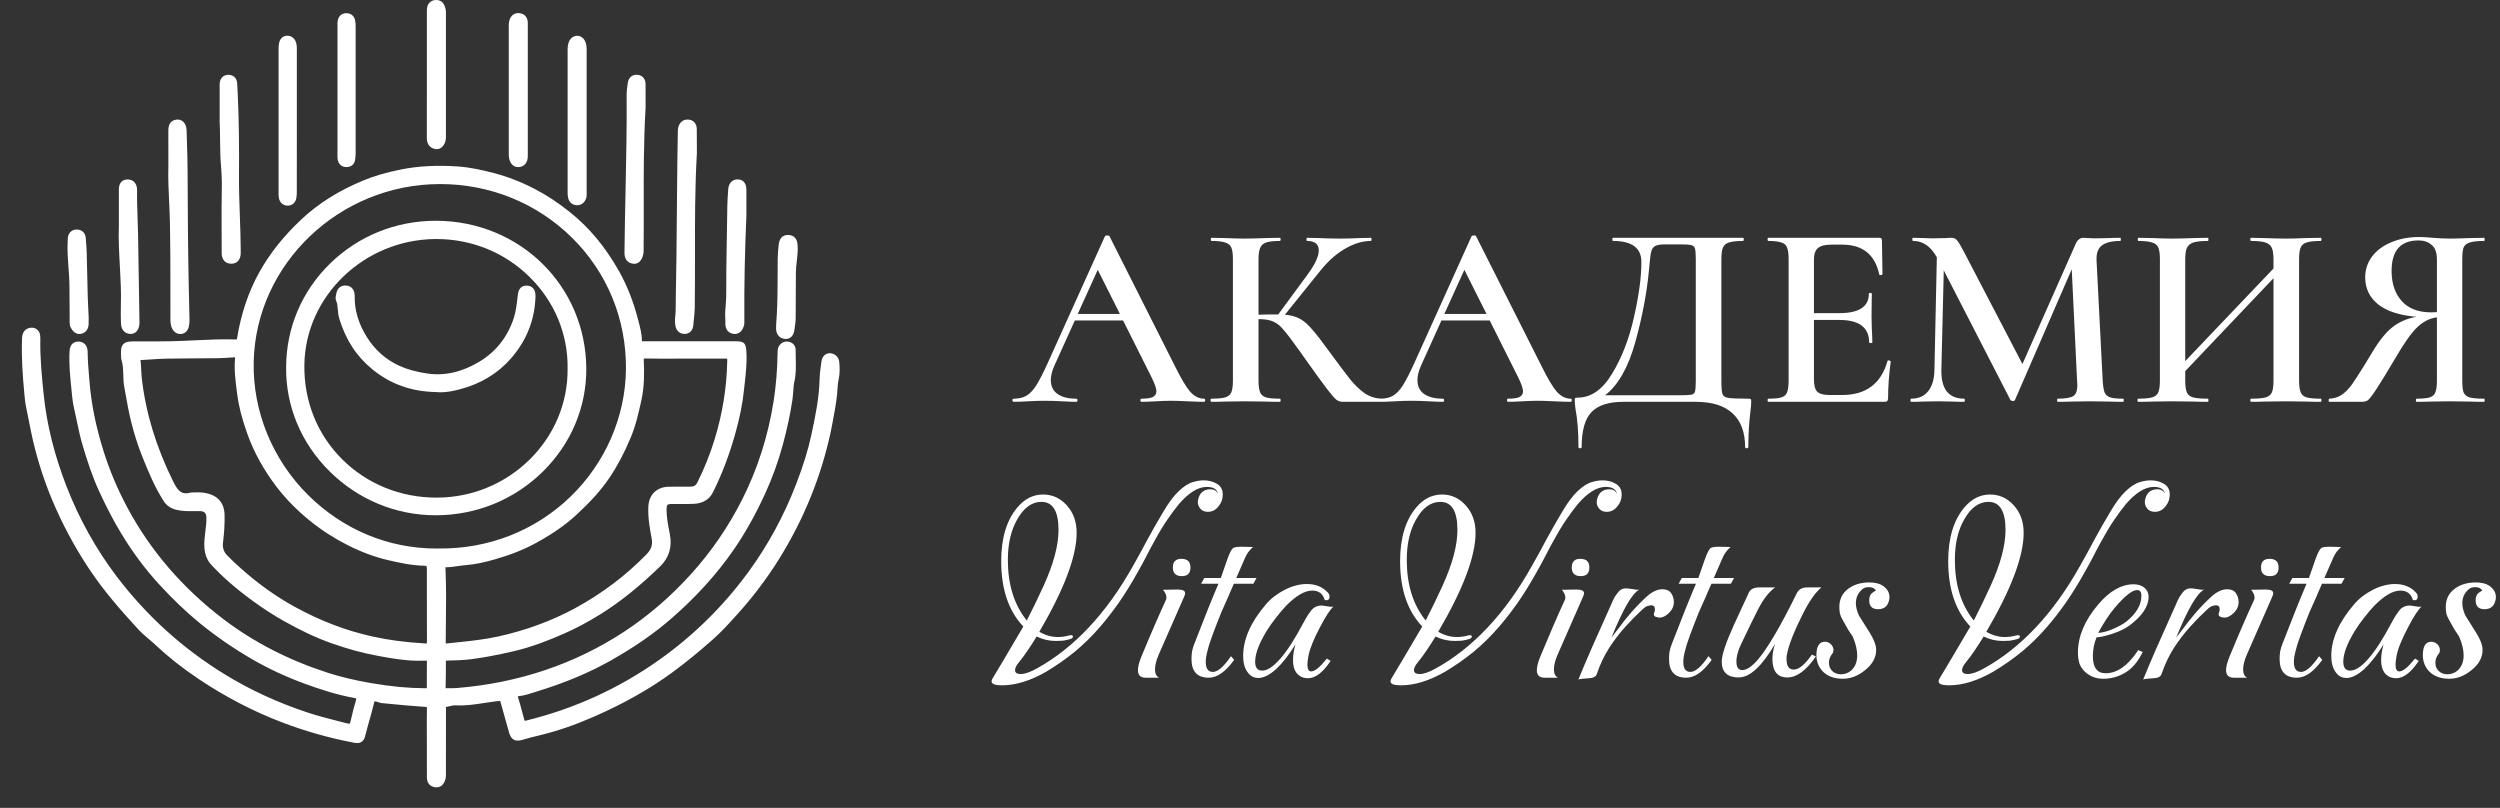 <?xml version="1.0" encoding="UTF-8"?> <svg xmlns="http://www.w3.org/2000/svg" viewBox="0 0 229.00 74.00" data-guides="{&quot;vertical&quot;:[],&quot;horizontal&quot;:[]}"><rect x="0" y="0" width="229.00" height="74.00" fill="#333333" stroke="none"/><defs></defs><path fill="white" stroke="none" fill-opacity="1" stroke-width="1" stroke-opacity="1" id="tSvg4f13e9b26e" title="Path 1" d="M110.274 36.519C110.356 36.519 110.396 36.567 110.396 36.663C110.396 36.759 110.356 36.807 110.274 36.807C109.965 36.807 109.468 36.791 108.785 36.759C108.101 36.727 107.604 36.711 107.295 36.711C106.888 36.711 106.407 36.727 105.854 36.759C105.3 36.791 104.868 36.807 104.559 36.807C104.494 36.807 104.461 36.759 104.461 36.663C104.461 36.567 104.494 36.519 104.559 36.519C105.032 36.519 105.374 36.471 105.586 36.375C105.813 36.263 105.927 36.086 105.927 35.846C105.927 35.605 105.789 35.197 105.512 34.62C104.633 32.865 103.753 31.11 102.874 29.355C101.401 29.355 99.927 29.355 98.454 29.355C97.827 30.741 97.2 32.128 96.573 33.514C96.362 33.995 96.255 34.428 96.255 34.812C96.255 35.373 96.459 35.798 96.866 36.086C97.273 36.375 97.843 36.519 98.576 36.519C98.657 36.519 98.698 36.567 98.698 36.663C98.698 36.759 98.657 36.807 98.576 36.807C98.283 36.807 97.859 36.791 97.305 36.759C96.687 36.727 96.15 36.711 95.694 36.711C95.254 36.711 94.741 36.727 94.156 36.759C93.634 36.791 93.202 36.807 92.861 36.807C92.779 36.807 92.738 36.759 92.738 36.663C92.738 36.567 92.779 36.519 92.861 36.519C93.316 36.519 93.699 36.431 94.009 36.255C94.318 36.078 94.62 35.766 94.912 35.317C95.205 34.852 95.555 34.171 95.962 33.274C97.713 29.395 99.463 25.517 101.213 21.639C101.246 21.59 101.319 21.566 101.433 21.566C101.547 21.566 101.612 21.59 101.629 21.639C103.623 25.597 105.618 29.556 107.612 33.514C108.182 34.668 108.654 35.461 109.029 35.894C109.42 36.311 109.835 36.519 110.274 36.519ZM98.722 28.754C100.009 28.754 101.295 28.754 102.581 28.754C101.905 27.408 101.23 26.062 100.554 24.716C99.944 26.062 99.333 27.408 98.722 28.754ZM126.563 36.519C126.596 36.519 126.612 36.567 126.612 36.663C126.612 36.759 126.596 36.807 126.563 36.807C125.383 36.807 124.202 36.807 123.022 36.807C122.794 36.807 122.59 36.743 122.411 36.615C122.248 36.487 121.964 36.158 121.557 35.63C121.149 35.101 120.458 34.147 119.48 32.769C119.333 32.56 119.187 32.352 119.04 32.144C118.39 31.23 117.909 30.597 117.6 30.245C117.307 29.876 116.998 29.62 116.672 29.475C116.346 29.315 115.915 29.235 115.377 29.235C115.345 29.235 115.312 29.235 115.28 29.235C115.28 31.11 115.28 32.985 115.28 34.86C115.28 35.341 115.329 35.702 115.427 35.942C115.524 36.166 115.703 36.319 115.963 36.399C116.224 36.479 116.648 36.519 117.234 36.519C117.283 36.519 117.307 36.567 117.307 36.663C117.307 36.759 117.283 36.807 117.234 36.807C116.68 36.807 116.241 36.799 115.915 36.783C115.272 36.775 114.628 36.767 113.985 36.759C113.399 36.767 112.813 36.775 112.227 36.783C111.917 36.799 111.494 36.807 110.957 36.807C110.908 36.807 110.884 36.759 110.884 36.663C110.884 36.567 110.908 36.519 110.957 36.519C111.543 36.519 111.966 36.479 112.227 36.399C112.504 36.319 112.691 36.166 112.788 35.942C112.886 35.702 112.935 35.341 112.935 34.86C112.935 31.15 112.935 27.44 112.935 23.73C112.935 23.249 112.886 22.897 112.788 22.672C112.691 22.448 112.504 22.296 112.227 22.215C111.966 22.119 111.551 22.071 110.981 22.071C110.932 22.071 110.908 22.023 110.908 21.927C110.908 21.831 110.932 21.783 110.981 21.783C111.404 21.791 111.828 21.799 112.251 21.807C112.967 21.839 113.545 21.855 113.985 21.855C114.506 21.855 115.158 21.839 115.939 21.807C116.371 21.799 116.802 21.791 117.234 21.783C117.283 21.783 117.307 21.831 117.307 21.927C117.307 22.023 117.283 22.071 117.234 22.071C116.664 22.071 116.241 22.119 115.963 22.215C115.703 22.312 115.524 22.48 115.427 22.72C115.329 22.945 115.28 23.297 115.28 23.778C115.28 25.461 115.28 27.144 115.28 28.826C115.72 28.81 116.265 28.802 116.916 28.802C116.973 28.802 117.03 28.802 117.087 28.802C117.982 27.584 118.878 26.366 119.773 25.148C120.458 24.219 120.799 23.482 120.799 22.937C120.799 22.36 120.441 22.071 119.725 22.071C119.692 22.071 119.676 22.023 119.676 21.927C119.676 21.831 119.692 21.783 119.725 21.783C120.091 21.791 120.458 21.799 120.824 21.807C121.508 21.839 122.126 21.855 122.68 21.855C123.283 21.855 123.909 21.839 124.561 21.807C124.895 21.799 125.228 21.791 125.562 21.783C125.611 21.783 125.635 21.831 125.635 21.927C125.635 22.023 125.611 22.071 125.562 22.071C124.797 22.071 124.007 22.312 123.193 22.792C122.379 23.273 121.638 23.93 120.97 24.764C119.879 26.118 118.789 27.472 117.698 28.826C118.251 28.875 118.716 29.003 119.09 29.211C119.464 29.419 119.83 29.74 120.189 30.172C120.563 30.589 121.108 31.294 121.825 32.288C122.672 33.442 123.299 34.275 123.706 34.788C124.129 35.301 124.568 35.718 125.025 36.038C125.497 36.343 126.01 36.503 126.563 36.519ZM143.856 36.519C143.937 36.519 143.978 36.567 143.978 36.663C143.978 36.759 143.937 36.807 143.856 36.807C143.547 36.807 143.05 36.791 142.366 36.759C141.683 36.727 141.186 36.711 140.877 36.711C140.47 36.711 139.989 36.727 139.436 36.759C138.882 36.791 138.451 36.807 138.142 36.807C138.076 36.807 138.044 36.759 138.044 36.663C138.044 36.567 138.076 36.519 138.142 36.519C138.613 36.519 138.956 36.471 139.167 36.375C139.395 36.263 139.509 36.086 139.509 35.846C139.509 35.605 139.37 35.197 139.094 34.62C138.215 32.865 137.336 31.11 136.457 29.355C134.983 29.355 133.51 29.355 132.036 29.355C131.409 30.741 130.782 32.128 130.155 33.514C129.943 33.995 129.837 34.428 129.837 34.812C129.837 35.373 130.041 35.798 130.448 36.086C130.855 36.375 131.425 36.519 132.157 36.519C132.239 36.519 132.28 36.567 132.28 36.663C132.28 36.759 132.239 36.807 132.157 36.807C131.864 36.807 131.441 36.791 130.888 36.759C130.269 36.727 129.732 36.711 129.275 36.711C128.836 36.711 128.323 36.727 127.737 36.759C127.216 36.791 126.785 36.807 126.443 36.807C126.362 36.807 126.321 36.759 126.321 36.663C126.321 36.567 126.362 36.519 126.443 36.519C126.898 36.519 127.281 36.431 127.59 36.255C127.9 36.078 128.201 35.766 128.494 35.317C128.787 34.852 129.137 34.171 129.544 33.274C131.295 29.395 133.045 25.517 134.796 21.639C134.828 21.59 134.901 21.566 135.015 21.566C135.129 21.566 135.194 21.59 135.21 21.639C137.205 25.597 139.2 29.556 141.195 33.514C141.764 34.668 142.236 35.461 142.611 35.894C143.002 36.311 143.416 36.519 143.856 36.519ZM132.304 28.754C133.59 28.754 134.877 28.754 136.163 28.754C135.487 27.408 134.812 26.062 134.136 24.716C133.525 26.062 132.915 27.408 132.304 28.754ZM160.12 36.519C160.267 36.519 160.349 36.535 160.365 36.567C160.398 36.583 160.413 36.663 160.413 36.807C160.413 37.032 160.389 37.312 160.341 37.649C160.21 38.755 160.146 39.852 160.146 40.942C160.146 41.022 160.096 41.062 159.999 41.062C159.901 41.062 159.852 41.022 159.852 40.942C159.852 39.596 159.47 38.57 158.704 37.865C157.955 37.16 156.831 36.807 155.334 36.807C153.119 36.807 150.905 36.807 148.69 36.807C147.355 36.807 146.386 37.12 145.784 37.745C145.182 38.37 144.88 39.436 144.88 40.942C144.88 41.022 144.832 41.062 144.734 41.062C144.637 41.062 144.587 41.022 144.587 40.942C144.587 39.58 144.498 38.426 144.319 37.481C144.27 37.144 144.246 36.888 144.246 36.711C144.246 36.567 144.254 36.487 144.27 36.471C144.303 36.439 144.384 36.423 144.514 36.423C145.736 36.423 146.786 35.694 147.665 34.235C148.561 32.761 149.228 31.038 149.668 29.067C150.123 27.079 150.351 25.389 150.351 23.994C150.351 22.712 149.489 22.071 147.762 22.071C147.714 22.071 147.69 22.023 147.69 21.927C147.69 21.831 147.714 21.783 147.762 21.783C151.727 21.783 155.691 21.783 159.656 21.783C159.706 21.783 159.73 21.831 159.73 21.927C159.73 22.023 159.706 22.071 159.656 22.071C159.07 22.071 158.639 22.119 158.362 22.215C158.102 22.296 157.923 22.448 157.825 22.672C157.728 22.897 157.678 23.249 157.678 23.73C157.678 27.44 157.678 31.15 157.678 34.86C157.678 35.485 157.711 35.894 157.776 36.086C157.841 36.279 158.021 36.399 158.314 36.447C158.606 36.495 159.209 36.519 160.12 36.519ZM155.334 23.778C155.334 23.265 155.31 22.929 155.26 22.768C155.212 22.592 155.098 22.488 154.918 22.456C154.756 22.408 154.414 22.384 153.893 22.384C153.445 22.384 152.998 22.384 152.55 22.384C152.11 22.384 151.8 22.432 151.622 22.528C151.443 22.624 151.32 22.792 151.255 23.033C151.19 23.273 151.133 23.714 151.084 24.355C151.068 24.515 151.052 24.675 151.036 24.836C150.84 26.887 150.425 29.059 149.79 31.351C149.154 33.642 148.235 35.261 147.03 36.206C149.277 36.206 151.524 36.206 153.771 36.206C154.373 36.206 154.756 36.19 154.918 36.158C155.098 36.126 155.212 36.03 155.26 35.87C155.31 35.694 155.334 35.341 155.334 34.812C155.334 31.134 155.334 27.456 155.334 23.778ZM172.899 33.057C172.899 33.025 172.931 33.009 172.996 33.009C173.046 33.009 173.086 33.025 173.119 33.057C173.167 33.073 173.192 33.089 173.192 33.105C173.029 34.323 172.948 35.437 172.948 36.447C172.948 36.575 172.923 36.671 172.874 36.735C172.825 36.783 172.728 36.807 172.581 36.807C169.048 36.807 165.515 36.807 161.982 36.807C161.933 36.807 161.908 36.759 161.908 36.663C161.908 36.567 161.933 36.519 161.982 36.519C162.535 36.519 162.934 36.479 163.179 36.399C163.439 36.319 163.61 36.166 163.691 35.942C163.789 35.702 163.838 35.341 163.838 34.86C163.838 31.15 163.838 27.44 163.838 23.73C163.838 23.249 163.789 22.897 163.691 22.672C163.61 22.448 163.439 22.296 163.179 22.215C162.918 22.119 162.519 22.071 161.982 22.071C161.933 22.071 161.908 22.023 161.908 21.927C161.908 21.831 161.933 21.783 161.982 21.783C165.369 21.783 168.755 21.783 172.142 21.783C172.305 21.783 172.386 21.855 172.386 21.999C172.402 23.041 172.419 24.083 172.435 25.124C172.435 25.156 172.386 25.18 172.289 25.196C172.206 25.212 172.158 25.196 172.142 25.148C171.751 23.321 170.619 22.408 168.747 22.408C168.421 22.408 168.096 22.408 167.77 22.408C167.184 22.408 166.768 22.512 166.525 22.72C166.28 22.929 166.158 23.281 166.158 23.778C166.158 25.413 166.158 27.047 166.158 28.682C166.94 28.682 167.721 28.682 168.503 28.682C170.294 28.682 171.189 28.089 171.189 26.903C171.189 26.855 171.23 26.831 171.311 26.831C171.409 26.831 171.458 26.855 171.458 26.903C171.45 27.6 171.441 28.297 171.433 28.995C171.441 29.371 171.45 29.748 171.458 30.125C171.49 30.637 171.507 31.054 171.507 31.375C171.507 31.407 171.458 31.423 171.36 31.423C171.263 31.423 171.214 31.407 171.214 31.375C171.214 29.996 170.302 29.307 168.479 29.307C167.705 29.307 166.932 29.307 166.158 29.307C166.158 31.126 166.158 32.945 166.158 34.764C166.158 35.293 166.256 35.662 166.451 35.87C166.663 36.078 167.029 36.182 167.55 36.182C167.949 36.182 168.348 36.182 168.747 36.182C170.928 36.182 172.313 35.141 172.899 33.057ZM194.486 36.519C194.519 36.519 194.534 36.567 194.534 36.663C194.534 36.759 194.519 36.807 194.486 36.807C193.949 36.807 193.517 36.799 193.192 36.783C192.606 36.775 192.019 36.767 191.433 36.759C190.863 36.767 190.294 36.775 189.724 36.783C189.431 36.799 189.015 36.807 188.478 36.807C188.446 36.807 188.429 36.759 188.429 36.663C188.429 36.567 188.446 36.519 188.478 36.519C189.194 36.519 189.674 36.439 189.919 36.279C190.163 36.118 190.285 35.782 190.285 35.269C190.277 35.133 190.268 34.996 190.26 34.86C190.097 31.463 189.935 28.065 189.772 24.668C188.038 28.658 186.304 32.649 184.57 36.639C184.538 36.703 184.472 36.735 184.375 36.735C184.293 36.735 184.22 36.703 184.155 36.639C182.12 32.681 180.084 28.722 178.049 24.764C177.976 27.809 177.902 30.854 177.829 33.899C177.813 34.748 177.976 35.397 178.318 35.846C178.676 36.295 179.205 36.519 179.905 36.519C179.954 36.519 179.979 36.567 179.979 36.663C179.979 36.759 179.954 36.807 179.905 36.807C179.465 36.807 179.124 36.799 178.879 36.783C178.432 36.775 177.984 36.767 177.537 36.759C177.056 36.767 176.576 36.775 176.095 36.783C175.851 36.799 175.509 36.807 175.069 36.807C175.021 36.807 174.996 36.759 174.996 36.663C174.996 36.567 175.021 36.519 175.069 36.519C175.737 36.519 176.25 36.295 176.608 35.846C176.983 35.397 177.178 34.748 177.194 33.899C177.267 30.453 177.341 27.007 177.414 23.562C177.121 23.049 176.795 22.672 176.437 22.432C176.095 22.191 175.696 22.071 175.241 22.071C175.191 22.071 175.167 22.023 175.167 21.927C175.167 21.831 175.191 21.783 175.241 21.783C175.591 21.791 175.94 21.799 176.29 21.807C176.502 21.823 176.779 21.831 177.121 21.831C177.503 21.823 177.886 21.815 178.268 21.807C178.399 21.791 178.562 21.783 178.758 21.783C178.969 21.783 179.14 21.863 179.27 22.023C179.401 22.167 179.604 22.504 179.881 23.033C181.672 26.471 183.463 29.908 185.254 33.346C186.874 29.692 188.494 26.038 190.114 22.384C190.212 22.159 190.317 22.007 190.431 21.927C190.545 21.831 190.684 21.783 190.847 21.783C190.961 21.783 191.107 21.791 191.287 21.807C191.466 21.823 191.685 21.831 191.946 21.831C192.386 21.823 192.825 21.815 193.265 21.807C193.477 21.791 193.794 21.783 194.217 21.783C194.25 21.783 194.267 21.831 194.267 21.927C194.267 22.023 194.25 22.071 194.217 22.071C193.436 22.071 192.866 22.215 192.508 22.504C192.166 22.776 192.011 23.233 192.044 23.874C192.231 27.536 192.419 31.198 192.606 34.86C192.638 35.357 192.695 35.718 192.777 35.942C192.874 36.166 193.045 36.319 193.289 36.399C193.534 36.479 193.932 36.519 194.486 36.519ZM212.574 36.519C212.623 36.519 212.647 36.567 212.647 36.663C212.647 36.759 212.623 36.807 212.574 36.807C212.02 36.807 211.573 36.799 211.231 36.783C210.637 36.775 210.042 36.767 209.448 36.759C208.756 36.767 208.064 36.775 207.372 36.783C207.078 36.799 206.688 36.807 206.2 36.807C206.15 36.807 206.126 36.759 206.126 36.663C206.126 36.567 206.15 36.519 206.2 36.519C206.818 36.519 207.266 36.479 207.542 36.399C207.82 36.319 208.007 36.166 208.104 35.942C208.203 35.718 208.251 35.357 208.251 34.86C208.251 31.735 208.251 28.61 208.251 25.485C205.556 28.322 202.862 31.158 200.167 33.995C200.167 34.283 200.167 34.572 200.167 34.86C200.167 35.341 200.216 35.702 200.314 35.942C200.411 36.166 200.598 36.319 200.876 36.399C201.168 36.479 201.624 36.519 202.243 36.519C202.275 36.519 202.292 36.567 202.292 36.663C202.292 36.759 202.275 36.807 202.243 36.807C201.69 36.807 201.257 36.799 200.948 36.783C200.273 36.775 199.597 36.767 198.922 36.759C198.328 36.767 197.733 36.775 197.139 36.783C196.83 36.799 196.397 36.807 195.844 36.807C195.812 36.807 195.795 36.759 195.795 36.663C195.795 36.567 195.812 36.519 195.844 36.519C196.43 36.519 196.862 36.479 197.139 36.399C197.415 36.319 197.602 36.166 197.701 35.942C197.798 35.702 197.847 35.341 197.847 34.86C197.847 31.15 197.847 27.44 197.847 23.73C197.847 23.249 197.798 22.897 197.701 22.672C197.602 22.448 197.415 22.296 197.139 22.215C196.862 22.119 196.438 22.071 195.869 22.071C195.836 22.071 195.819 22.023 195.819 21.927C195.819 21.831 195.836 21.783 195.869 21.783C196.3 21.791 196.732 21.799 197.163 21.807C197.911 21.839 198.498 21.855 198.922 21.855C199.491 21.855 200.167 21.839 200.948 21.807C201.38 21.799 201.811 21.791 202.243 21.783C202.275 21.783 202.292 21.831 202.292 21.927C202.292 22.023 202.275 22.071 202.243 22.071C201.64 22.071 201.193 22.119 200.9 22.215C200.623 22.312 200.428 22.48 200.314 22.72C200.216 22.945 200.167 23.297 200.167 23.778C200.167 26.879 200.167 29.98 200.167 33.081C202.862 30.253 205.556 27.424 208.251 24.595C208.251 24.323 208.251 24.05 208.251 23.778C208.251 23.297 208.203 22.945 208.104 22.72C208.007 22.48 207.811 22.312 207.518 22.215C207.242 22.119 206.802 22.071 206.2 22.071C206.15 22.071 206.126 22.023 206.126 21.927C206.126 21.831 206.15 21.783 206.2 21.783C206.591 21.791 206.981 21.799 207.372 21.807C208.153 21.839 208.846 21.855 209.448 21.855C209.888 21.855 210.481 21.839 211.231 21.807C211.679 21.799 212.126 21.791 212.574 21.783C212.623 21.783 212.647 21.831 212.647 21.927C212.647 22.023 212.623 22.071 212.574 22.071C211.988 22.071 211.556 22.119 211.28 22.215C211.019 22.296 210.84 22.448 210.742 22.672C210.645 22.897 210.596 23.249 210.596 23.73C210.596 27.44 210.596 31.15 210.596 34.86C210.596 35.341 210.645 35.702 210.742 35.942C210.84 36.166 211.019 36.319 211.28 36.399C211.556 36.479 211.988 36.519 212.574 36.519ZM227.546 36.519C227.578 36.519 227.594 36.567 227.594 36.663C227.594 36.759 227.578 36.807 227.546 36.807C226.975 36.807 226.528 36.799 226.202 36.783C225.6 36.775 224.997 36.767 224.395 36.759C223.801 36.767 223.206 36.775 222.612 36.783C222.303 36.799 221.887 36.807 221.366 36.807C221.318 36.807 221.293 36.759 221.293 36.663C221.293 36.567 221.318 36.519 221.366 36.519C221.92 36.519 222.319 36.479 222.563 36.399C222.823 36.319 222.994 36.166 223.076 35.942C223.174 35.718 223.222 35.357 223.222 34.86C223.222 32.929 223.222 30.998 223.222 29.067C222.571 29.147 221.969 29.451 221.416 29.98C220.878 30.493 220.219 31.423 219.437 32.769C218.623 34.147 218.029 35.117 217.654 35.678C217.296 36.222 217.044 36.551 216.897 36.663C216.75 36.759 216.563 36.807 216.335 36.807C215.342 36.807 214.349 36.807 213.356 36.807C213.323 36.807 213.306 36.759 213.306 36.663C213.306 36.567 213.323 36.519 213.356 36.519C213.779 36.503 214.153 36.391 214.479 36.182C214.805 35.958 215.105 35.662 215.383 35.293C215.659 34.908 216.05 34.307 216.555 33.49C216.652 33.314 216.897 32.913 217.287 32.288C217.923 31.214 218.549 30.437 219.168 29.956C219.787 29.475 220.512 29.163 221.342 29.019C219.812 28.89 218.648 28.514 217.849 27.889C217.052 27.248 216.652 26.422 216.652 25.413C216.652 24.692 216.864 24.05 217.287 23.49C217.711 22.929 218.297 22.496 219.046 22.191C219.795 21.871 220.642 21.711 221.586 21.711C221.944 21.711 222.368 21.735 222.856 21.783C223.051 21.799 223.28 21.815 223.54 21.831C223.801 21.847 224.086 21.855 224.395 21.855C224.851 21.855 225.453 21.839 226.202 21.807C226.65 21.799 227.098 21.791 227.546 21.783C227.578 21.783 227.594 21.831 227.594 21.927C227.594 22.023 227.578 22.071 227.546 22.071C226.943 22.071 226.504 22.119 226.226 22.215C225.95 22.296 225.762 22.448 225.665 22.672C225.583 22.897 225.543 23.249 225.543 23.73C225.543 27.44 225.543 31.15 225.543 34.86C225.543 35.357 225.583 35.718 225.665 35.942C225.762 36.166 225.942 36.319 226.202 36.399C226.479 36.479 226.927 36.519 227.546 36.519ZM219.07 24.812C219.07 25.966 219.38 26.887 219.998 27.576C220.617 28.265 221.513 28.61 222.685 28.61C222.913 28.61 223.092 28.602 223.222 28.586C223.222 26.983 223.222 25.381 223.222 23.778C223.222 23.137 223.06 22.688 222.734 22.432C222.425 22.159 222.026 22.023 221.537 22.023C219.893 22.023 219.07 22.953 219.07 24.812Z"></path><path fill="white" stroke="none" fill-opacity="1" stroke-width="1" stroke-opacity="1" id="tSvge0889e8f6b" title="Path 2" d="M91.783 62.775C91.148 62.775 90.83 62.655 90.83 62.414C90.83 62.35 90.855 62.27 90.903 62.174C91.197 61.677 91.579 61.036 92.052 60.251C92.524 59.449 93.085 58.496 93.737 57.39C92.385 55.964 91.71 53.968 91.71 51.404C91.71 49.305 92.198 47.67 93.175 46.5C93.843 45.699 94.632 45.298 95.544 45.298C96.374 45.298 97.083 45.611 97.669 46.236C98.304 46.909 98.621 47.766 98.621 48.808C98.621 50.955 97.481 53.976 95.202 57.871C95.756 58.191 96.325 58.352 96.912 58.352C97.238 58.352 97.579 58.303 97.938 58.207C97.986 58.191 98.043 58.183 98.109 58.183C98.223 58.183 98.279 58.223 98.279 58.303C98.279 58.416 98.19 58.496 98.011 58.544C97.799 58.608 97.579 58.656 97.352 58.688C97.14 58.704 96.928 58.712 96.717 58.712C96.098 58.712 95.511 58.576 94.958 58.303C94.665 58.784 94.38 59.225 94.103 59.626C93.843 60.01 93.582 60.363 93.321 60.683C93.093 60.956 92.979 61.188 92.979 61.381C92.979 61.621 93.15 61.741 93.493 61.741C93.883 61.741 94.388 61.565 95.007 61.212C96.684 60.283 98.255 59.041 99.721 57.486C101.202 55.916 102.562 54.024 103.799 51.813C104.271 50.98 104.727 50.146 105.167 49.313C105.623 48.479 106.095 47.654 106.584 46.837C107.055 46.035 107.519 45.418 107.976 44.986C108.448 44.537 108.895 44.256 109.319 44.144C109.661 44.048 109.97 44 110.247 44C110.687 44 111.077 44.096 111.419 44.288C111.81 44.497 112.005 44.833 112.005 45.298C112.005 45.715 111.875 46.075 111.615 46.38C111.354 46.717 111.029 46.885 110.637 46.885C110.328 46.885 110.092 46.781 109.93 46.572C109.751 46.348 109.685 46.099 109.734 45.827C109.864 45.154 110.247 44.817 110.882 44.817C111.208 44.817 111.436 44.954 111.565 45.226C111.484 44.809 111.143 44.601 110.54 44.601C109.742 44.601 108.887 45.13 107.976 46.188C107.65 46.588 107.3 47.061 106.925 47.606C106.551 48.151 106.168 48.784 105.777 49.505C105.517 49.97 105.265 50.443 105.02 50.923C104.776 51.404 104.516 51.885 104.239 52.366C103.669 53.392 103.091 54.329 102.505 55.178C101.919 56.012 101.341 56.757 100.77 57.414C100.054 58.247 99.281 59.009 98.45 59.698C97.62 60.371 96.749 60.98 95.837 61.525C94.388 62.358 93.036 62.775 91.783 62.775ZM94.054 56.837C94.543 55.892 95.056 54.834 95.593 53.664C96.505 51.661 96.96 49.954 96.96 48.543C96.96 46.829 96.439 45.971 95.397 45.971C94.518 45.971 93.778 46.508 93.175 47.582C92.605 48.575 92.32 49.809 92.32 51.284C92.32 53.56 92.898 55.411 94.054 56.837ZM108.264 52.774C107.71 52.774 107.434 52.51 107.434 51.981C107.434 51.452 107.695 51.188 108.216 51.188C108.769 51.188 109.046 51.452 109.046 51.981C109.046 52.51 108.785 52.774 108.264 52.774ZM104.943 62.078C104.471 62.078 104.235 61.845 104.235 61.381C104.235 61.092 104.332 60.699 104.528 60.203C104.951 59.177 105.35 58.231 105.725 57.366C106.099 56.501 106.449 55.715 106.775 55.01C106.824 54.93 106.848 54.842 106.848 54.746C106.848 54.521 106.742 54.281 106.53 54.024C106.978 54.016 107.426 54.008 107.874 54.001C108.329 54.001 108.557 54.113 108.557 54.337C108.557 54.401 108.541 54.473 108.509 54.553C108.476 54.617 108.435 54.714 108.386 54.842C107.637 56.549 106.888 58.255 106.139 59.962C105.911 60.491 105.798 60.94 105.798 61.308C105.798 61.693 105.92 61.95 106.164 62.078C105.757 62.078 105.35 62.078 104.943 62.078ZM110.728 62.078C109.669 62.078 109.141 61.509 109.141 60.371C109.141 60.147 109.157 59.914 109.19 59.674C109.238 59.433 109.312 59.193 109.409 58.953C110.273 56.709 111.005 54.882 111.608 53.472C111.078 53.472 110.549 53.472 110.019 53.472C110.117 53.295 110.215 53.119 110.313 52.943C110.818 52.943 111.322 52.943 111.827 52.943C112.022 52.382 112.218 51.821 112.413 51.26C112.625 50.667 112.804 50.314 112.951 50.202C113.065 50.122 113.325 50.082 113.732 50.082C114.082 50.09 114.433 50.098 114.783 50.106C114.457 50.379 114.212 50.707 114.05 51.092C113.781 51.709 113.513 52.326 113.244 52.943C113.863 52.943 114.481 52.943 115.1 52.943C115.002 53.119 114.905 53.295 114.807 53.472C114.213 53.472 113.618 53.472 113.024 53.472C112.91 53.728 112.796 53.984 112.682 54.241C112.584 54.497 112.47 54.762 112.34 55.034C111.998 55.771 111.705 56.468 111.461 57.126C111.168 57.879 110.932 58.528 110.752 59.073C110.59 59.618 110.492 60.05 110.459 60.371C110.394 61.156 110.606 61.549 111.094 61.549C111.551 61.549 112.104 61.068 112.755 60.106C112.853 60.219 112.95 60.331 113.048 60.443C112.267 61.533 111.494 62.078 110.728 62.078ZM119.808 62.126C119.449 62.126 119.156 62.022 118.928 61.813C118.602 61.541 118.44 61.084 118.44 60.443C118.44 60.026 118.513 59.553 118.659 59.025C118.106 59.938 117.528 60.683 116.926 61.26C116.307 61.821 115.753 62.102 115.265 62.102C114.841 62.102 114.508 61.917 114.263 61.549C114.003 61.196 113.873 60.708 113.873 60.082C113.873 58.56 114.565 56.989 115.948 55.371C116.176 55.098 116.437 54.85 116.73 54.626C117.023 54.401 117.341 54.201 117.683 54.024C118.383 53.672 119.058 53.496 119.71 53.496C120.508 53.496 121.143 53.752 121.615 54.265C121.729 54.377 121.786 54.505 121.786 54.65C121.786 54.922 121.639 55.026 121.346 54.962C121.183 54.385 120.801 54.097 120.198 54.097C119.515 54.097 118.708 54.569 117.78 55.515C117.455 55.867 117.145 56.236 116.852 56.621C116.559 56.989 116.282 57.382 116.022 57.799C115.322 58.953 114.972 59.89 114.972 60.611C114.972 61.156 115.184 61.429 115.607 61.429C116.079 61.429 116.624 61.076 117.243 60.371C117.585 59.986 117.935 59.514 118.293 58.953C118.651 58.392 119.026 57.743 119.417 57.005C119.58 56.701 119.726 56.453 119.856 56.26C119.987 56.068 120.092 55.924 120.174 55.827C120.434 55.571 120.744 55.451 121.102 55.467C121.265 55.491 121.427 55.515 121.59 55.539C121.802 55.587 121.981 55.595 122.128 55.563C121.981 55.707 121.802 55.94 121.59 56.26C121.395 56.565 121.167 56.965 120.907 57.462C120.629 57.991 120.401 58.472 120.222 58.904C120.044 59.337 119.922 59.722 119.856 60.058C119.824 60.219 119.799 60.371 119.783 60.515C119.767 60.643 119.758 60.764 119.758 60.876C119.758 61.292 119.872 61.501 120.101 61.501C120.426 61.501 120.874 61.148 121.443 60.443C121.476 60.403 121.508 60.363 121.541 60.323C121.655 60.395 121.769 60.467 121.883 60.539C121.851 60.587 121.818 60.635 121.786 60.683C121.118 61.645 120.458 62.126 119.808 62.126ZM128.322 62.775C127.687 62.775 127.37 62.655 127.37 62.414C127.37 62.35 127.394 62.27 127.443 62.174C127.736 61.677 128.119 61.036 128.591 60.251C129.064 59.449 129.625 58.496 130.276 57.39C128.924 55.964 128.249 53.968 128.249 51.404C128.249 49.305 128.738 47.67 129.714 46.5C130.382 45.699 131.172 45.298 132.084 45.298C132.914 45.298 133.622 45.611 134.209 46.236C134.843 46.909 135.161 47.766 135.161 48.808C135.161 50.955 134.021 53.976 131.742 57.871C132.296 58.191 132.865 58.352 133.451 58.352C133.777 58.352 134.119 58.303 134.477 58.207C134.526 58.191 134.583 58.183 134.648 58.183C134.762 58.183 134.819 58.223 134.819 58.303C134.819 58.416 134.729 58.496 134.55 58.544C134.338 58.608 134.119 58.656 133.891 58.688C133.679 58.704 133.467 58.712 133.256 58.712C132.637 58.712 132.051 58.576 131.497 58.303C131.204 58.784 130.92 59.225 130.642 59.626C130.382 60.01 130.121 60.363 129.861 60.683C129.633 60.956 129.519 61.188 129.519 61.381C129.519 61.621 129.69 61.741 130.032 61.741C130.423 61.741 130.928 61.565 131.546 61.212C133.224 60.283 134.795 59.041 136.26 57.486C137.741 55.916 139.102 54.024 140.338 51.813C140.811 50.98 141.266 50.146 141.706 49.313C142.162 48.479 142.634 47.654 143.122 46.837C143.595 46.035 144.059 45.418 144.515 44.986C144.987 44.537 145.435 44.256 145.858 44.144C146.201 44.048 146.51 44 146.786 44C147.226 44 147.617 44.096 147.958 44.288C148.35 44.497 148.545 44.833 148.545 45.298C148.545 45.715 148.415 46.075 148.154 46.38C147.893 46.717 147.568 46.885 147.177 46.885C146.868 46.885 146.632 46.781 146.468 46.572C146.29 46.348 146.225 46.099 146.273 45.827C146.404 45.154 146.786 44.817 147.422 44.817C147.747 44.817 147.975 44.954 148.105 45.226C148.024 44.809 147.682 44.601 147.079 44.601C146.282 44.601 145.427 45.13 144.515 46.188C144.19 46.588 143.839 47.061 143.465 47.606C143.09 48.151 142.708 48.784 142.317 49.505C142.056 49.97 141.804 50.443 141.56 50.923C141.316 51.404 141.055 51.885 140.778 52.366C140.209 53.392 139.63 54.329 139.045 55.178C138.458 56.012 137.88 56.757 137.31 57.414C136.594 58.247 135.82 59.009 134.99 59.698C134.159 60.371 133.288 60.98 132.377 61.525C130.928 62.358 129.576 62.775 128.322 62.775ZM130.594 56.837C131.082 55.892 131.595 54.834 132.132 53.664C133.044 51.661 133.5 49.954 133.5 48.543C133.5 46.829 132.979 45.971 131.937 45.971C131.058 45.971 130.317 46.508 129.714 47.582C129.145 48.575 128.86 49.809 128.86 51.284C128.86 53.56 129.438 55.411 130.594 56.837ZM144.804 52.774C144.25 52.774 143.974 52.51 143.974 51.981C143.974 51.452 144.234 51.188 144.755 51.188C145.309 51.188 145.585 51.452 145.585 51.981C145.585 52.51 145.325 52.774 144.804 52.774ZM141.482 62.078C141.01 62.078 140.774 61.845 140.774 61.381C140.774 61.092 140.871 60.699 141.067 60.203C141.49 59.177 141.889 58.231 142.263 57.366C142.639 56.501 142.989 55.715 143.314 55.01C143.363 54.93 143.387 54.842 143.387 54.746C143.387 54.521 143.281 54.281 143.07 54.024C143.518 54.016 143.965 54.008 144.413 54.001C144.869 54.001 145.097 54.113 145.097 54.337C145.097 54.401 145.081 54.473 145.048 54.553C145.016 54.617 144.975 54.714 144.926 54.842C144.177 56.549 143.428 58.255 142.679 59.962C142.451 60.491 142.337 60.94 142.337 61.308C142.337 61.693 142.459 61.95 142.703 62.078C142.296 62.078 141.889 62.078 141.482 62.078ZM144.581 62.246C144.891 61.477 145.298 60.515 145.802 59.361C146.323 58.207 146.909 56.893 147.561 55.419C147.691 55.098 147.813 54.842 147.927 54.65C148.058 54.457 148.171 54.305 148.268 54.193C148.48 53.952 148.765 53.856 149.124 53.904C149.295 53.928 149.465 53.952 149.636 53.976C149.75 53.992 149.848 54.008 149.929 54.024C150.027 54.024 150.109 54.017 150.174 54.001C149.848 54.161 149.465 54.617 149.026 55.371C148.603 56.108 148.13 57.118 147.609 58.4C147.789 58.175 148.016 57.879 148.294 57.51C148.57 57.126 148.92 56.685 149.343 56.188C149.815 55.643 150.304 55.138 150.809 54.673C151.314 54.209 151.802 53.976 152.275 53.976C152.649 53.976 152.918 54.097 153.08 54.337C153.243 54.577 153.325 54.85 153.325 55.154C153.325 55.523 153.178 55.852 152.885 56.14C152.592 56.428 152.307 56.573 152.03 56.573C151.916 56.573 151.794 56.549 151.664 56.501C151.55 56.453 151.493 56.38 151.493 56.284C151.493 56.204 151.509 56.132 151.542 56.068C151.574 55.988 151.59 55.9 151.59 55.803C151.59 55.563 151.476 55.443 151.249 55.443C151.167 55.443 151.053 55.467 150.907 55.515C150.776 55.547 150.597 55.675 150.369 55.9C149.913 56.316 149.417 56.821 148.879 57.414C148.358 57.991 147.861 58.64 147.39 59.361C146.933 60.082 146.559 60.876 146.266 61.741C146.185 61.982 145.94 62.11 145.533 62.126C144.98 62.158 144.662 62.198 144.581 62.246ZM154.47 62.078C153.412 62.078 152.883 61.509 152.883 60.371C152.883 60.147 152.899 59.914 152.931 59.674C152.981 59.433 153.054 59.193 153.152 58.953C154.014 56.709 154.747 54.882 155.349 53.472C154.82 53.472 154.291 53.472 153.762 53.472C153.86 53.295 153.958 53.119 154.056 52.943C154.561 52.943 155.065 52.943 155.57 52.943C155.765 52.382 155.961 51.821 156.156 51.26C156.367 50.667 156.546 50.314 156.693 50.202C156.807 50.122 157.067 50.082 157.474 50.082C157.824 50.09 158.175 50.098 158.525 50.106C158.199 50.379 157.955 50.707 157.792 51.092C157.523 51.709 157.255 52.326 156.986 52.943C157.605 52.943 158.223 52.943 158.842 52.943C158.744 53.119 158.647 53.295 158.549 53.472C157.955 53.472 157.361 53.472 156.767 53.472C156.652 53.728 156.538 53.984 156.424 54.241C156.327 54.497 156.213 54.762 156.082 55.034C155.741 55.771 155.447 56.468 155.203 57.126C154.91 57.879 154.674 58.528 154.495 59.073C154.332 59.618 154.235 60.05 154.202 60.371C154.137 61.156 154.349 61.549 154.837 61.549C155.293 61.549 155.846 61.068 156.498 60.106C156.596 60.219 156.693 60.331 156.791 60.443C156.01 61.533 155.236 62.078 154.47 62.078ZM159.276 62.054C158.234 62.054 157.713 61.573 157.713 60.611C157.713 60.275 157.81 59.826 158.006 59.265C158.201 58.688 158.478 58.007 158.836 57.222C159.284 56.252 159.731 55.283 160.179 54.313C160.326 53.976 160.643 53.808 161.132 53.808C161.62 53.808 162.109 53.808 162.597 53.808C162.027 54.225 161.506 54.898 161.035 55.827C160.855 56.18 160.635 56.621 160.374 57.15C160.131 57.662 159.846 58.255 159.52 58.928C159.21 59.553 159.056 60.114 159.056 60.611C159.056 61.124 159.235 61.381 159.593 61.381C159.984 61.381 160.448 61.076 160.985 60.467C161.881 59.441 163.086 57.39 164.6 54.313C164.779 53.976 165.088 53.808 165.528 53.808C165.968 53.808 166.407 53.808 166.847 53.808C166.309 54.241 165.748 55.034 165.162 56.188C164.348 57.807 163.859 59.041 163.696 59.89C163.68 59.986 163.664 60.074 163.648 60.154C163.648 60.235 163.648 60.315 163.648 60.395C163.648 61.02 163.867 61.333 164.307 61.333C164.779 61.333 165.333 60.876 165.968 59.962C166.09 60.018 166.212 60.074 166.334 60.13C165.455 61.413 164.584 62.054 163.72 62.054C162.809 62.054 162.353 61.485 162.353 60.347C162.353 59.914 162.434 59.457 162.597 58.977C161.392 61.028 160.285 62.054 159.276 62.054ZM168.802 62.174C167.988 62.174 167.36 61.933 166.921 61.453C166.563 61.052 166.384 60.571 166.384 60.01C166.384 59.193 166.644 58.784 167.165 58.784C167.36 58.784 167.54 58.856 167.702 59.001C167.865 59.161 167.947 59.345 167.947 59.553C167.947 59.682 167.914 59.786 167.849 59.866C167.638 60.123 167.531 60.403 167.531 60.708C167.531 61.012 167.629 61.26 167.824 61.453C168.036 61.661 168.305 61.765 168.63 61.765C168.973 61.765 169.282 61.653 169.559 61.429C169.933 61.092 170.12 60.627 170.12 60.034C170.12 59.522 169.982 58.945 169.705 58.303C169.591 58.143 169.452 57.935 169.29 57.678C169.143 57.422 168.973 57.118 168.777 56.765C168.663 56.573 168.581 56.38 168.533 56.188C168.5 55.98 168.484 55.779 168.484 55.587C168.484 54.914 168.736 54.377 169.241 53.976C169.762 53.56 170.43 53.351 171.244 53.351C171.472 53.351 171.691 53.375 171.903 53.423C172.131 53.472 172.334 53.56 172.514 53.688C172.888 53.96 173.076 54.297 173.076 54.698C173.076 54.874 173.043 55.034 172.978 55.178C172.831 55.595 172.514 55.803 172.025 55.803C171.488 55.803 171.219 55.531 171.219 54.986C171.219 54.826 171.244 54.69 171.293 54.577C171.341 54.417 171.52 54.257 171.83 54.097C171.715 53.888 171.505 53.784 171.195 53.784C170.918 53.784 170.715 53.848 170.584 53.976C170.194 54.313 169.998 54.738 169.998 55.251C169.998 55.603 170.096 55.988 170.291 56.404C170.323 56.468 170.641 56.973 171.244 57.919C171.651 58.56 171.855 59.097 171.855 59.529C171.855 60.219 171.529 60.828 170.877 61.356C170.226 61.901 169.534 62.174 168.802 62.174ZM178.528 62.775C177.893 62.775 177.576 62.655 177.576 62.414C177.576 62.35 177.6 62.27 177.649 62.174C177.943 61.677 178.325 61.036 178.797 60.251C179.269 59.449 179.831 58.496 180.482 57.39C179.131 55.964 178.455 53.968 178.455 51.404C178.455 49.305 178.943 47.67 179.921 46.5C180.588 45.699 181.378 45.298 182.289 45.298C183.12 45.298 183.828 45.611 184.414 46.236C185.049 46.909 185.366 47.766 185.366 48.808C185.366 50.955 184.227 53.976 181.948 57.871C182.501 58.191 183.071 58.352 183.657 58.352C183.983 58.352 184.325 58.303 184.683 58.207C184.732 58.191 184.789 58.183 184.854 58.183C184.968 58.183 185.025 58.223 185.025 58.303C185.025 58.416 184.935 58.496 184.756 58.544C184.545 58.608 184.325 58.656 184.097 58.688C183.885 58.704 183.674 58.712 183.462 58.712C182.843 58.712 182.257 58.576 181.703 58.303C181.41 58.784 181.125 59.225 180.849 59.626C180.588 60.01 180.328 60.363 180.067 60.683C179.839 60.956 179.725 61.188 179.725 61.381C179.725 61.621 179.896 61.741 180.238 61.741C180.628 61.741 181.134 61.565 181.753 61.212C183.429 60.283 185 59.041 186.466 57.486C187.948 55.916 189.307 54.024 190.544 51.813C191.017 50.98 191.473 50.146 191.912 49.313C192.368 48.479 192.841 47.654 193.329 46.837C193.801 46.035 194.265 45.418 194.721 44.986C195.193 44.537 195.641 44.256 196.064 44.144C196.406 44.048 196.715 44 196.992 44C197.432 44 197.822 44.096 198.165 44.288C198.555 44.497 198.75 44.833 198.75 45.298C198.75 45.715 198.621 46.075 198.36 46.38C198.1 46.717 197.774 46.885 197.383 46.885C197.074 46.885 196.837 46.781 196.675 46.572C196.496 46.348 196.43 46.099 196.479 45.827C196.61 45.154 196.992 44.817 197.627 44.817C197.953 44.817 198.181 44.954 198.311 45.226C198.229 44.809 197.888 44.601 197.286 44.601C196.487 44.601 195.633 45.13 194.721 46.188C194.395 46.588 194.045 47.061 193.671 47.606C193.296 48.151 192.914 48.784 192.523 49.505C192.262 49.97 192.01 50.443 191.766 50.923C191.522 51.404 191.261 51.885 190.984 52.366C190.414 53.392 189.836 54.329 189.25 55.178C188.664 56.012 188.086 56.757 187.516 57.414C186.799 58.247 186.026 59.009 185.196 59.698C184.366 60.371 183.495 60.98 182.582 61.525C181.134 62.358 179.782 62.775 178.528 62.775ZM180.799 56.837C181.289 55.892 181.801 54.834 182.338 53.664C183.25 51.661 183.706 49.954 183.706 48.543C183.706 46.829 183.185 45.971 182.143 45.971C181.263 45.971 180.523 46.508 179.921 47.582C179.35 48.575 179.066 49.809 179.066 51.284C179.066 53.56 179.644 55.411 180.799 56.837ZM192.658 62.174C192.024 62.174 191.478 61.974 191.022 61.573C190.778 61.349 190.599 61.092 190.485 60.804C190.387 60.499 190.338 60.154 190.338 59.77C190.338 58.295 190.957 56.829 192.194 55.371C193.236 54.137 194.319 53.52 195.442 53.52C195.818 53.52 196.135 53.616 196.396 53.808C196.672 54.032 196.81 54.321 196.81 54.673C196.81 55.555 196.216 56.436 195.028 57.318C194.653 57.59 194.157 57.831 193.538 58.039C192.853 58.264 192.357 58.376 192.048 58.376C191.82 58.92 191.706 59.498 191.706 60.106C191.706 61.148 192.096 61.669 192.879 61.669C193.904 61.669 194.864 61.012 195.76 59.698C195.793 59.65 195.825 59.602 195.858 59.553C195.996 59.61 196.135 59.666 196.273 59.722C196.248 59.77 196.224 59.818 196.199 59.866C195.792 60.667 195.28 61.252 194.661 61.621C194.043 61.99 193.375 62.174 192.658 62.174ZM192.194 57.967C192.472 57.967 192.853 57.879 193.343 57.703C193.619 57.59 193.879 57.47 194.124 57.342C194.385 57.214 194.612 57.069 194.807 56.909C195.703 56.172 196.151 55.395 196.151 54.577C196.151 54.225 196.021 54.048 195.76 54.048C195.304 54.048 194.612 54.601 193.684 55.707C193.212 56.268 192.715 57.021 192.194 57.967ZM196.314 62.246C196.623 61.477 197.03 60.515 197.535 59.361C198.056 58.207 198.642 56.893 199.293 55.419C199.424 55.098 199.545 54.842 199.66 54.65C199.79 54.457 199.903 54.305 200.001 54.193C200.213 53.952 200.498 53.856 200.856 53.904C201.027 53.928 201.198 53.952 201.369 53.976C201.483 53.992 201.581 54.008 201.662 54.024C201.759 54.024 201.842 54.017 201.906 54.001C201.581 54.161 201.198 54.617 200.759 55.371C200.335 56.108 199.863 57.118 199.342 58.4C199.521 58.175 199.749 57.879 200.026 57.51C200.302 57.126 200.652 56.685 201.076 56.188C201.548 55.643 202.037 55.138 202.541 54.673C203.046 54.209 203.534 53.976 204.007 53.976C204.381 53.976 204.65 54.097 204.812 54.337C204.976 54.577 205.057 54.85 205.057 55.154C205.057 55.523 204.91 55.852 204.617 56.14C204.324 56.428 204.039 56.573 203.763 56.573C203.648 56.573 203.527 56.549 203.396 56.501C203.282 56.453 203.225 56.38 203.225 56.284C203.225 56.204 203.241 56.132 203.274 56.068C203.306 55.988 203.323 55.9 203.323 55.803C203.323 55.563 203.209 55.443 202.981 55.443C202.899 55.443 202.785 55.467 202.639 55.515C202.509 55.547 202.33 55.675 202.102 55.9C201.646 56.316 201.149 56.821 200.612 57.414C200.091 57.991 199.594 58.64 199.122 59.361C198.666 60.082 198.292 60.876 197.999 61.741C197.917 61.982 197.673 62.11 197.266 62.126C196.712 62.158 196.395 62.198 196.314 62.246ZM207.937 52.774C207.383 52.774 207.107 52.51 207.107 51.981C207.107 51.452 207.367 51.188 207.888 51.188C208.442 51.188 208.718 51.452 208.718 51.981C208.718 52.51 208.458 52.774 207.937 52.774ZM204.615 62.078C204.144 62.078 203.907 61.845 203.907 61.381C203.907 61.092 204.004 60.699 204.2 60.203C204.623 59.177 205.022 58.231 205.397 57.366C205.772 56.501 206.122 55.715 206.447 55.01C206.496 54.93 206.52 54.842 206.52 54.746C206.52 54.521 206.415 54.281 206.203 54.024C206.651 54.016 207.098 54.008 207.546 54.001C208.002 54.001 208.23 54.113 208.23 54.337C208.23 54.401 208.214 54.473 208.181 54.553C208.149 54.617 208.107 54.714 208.059 54.842C207.31 56.549 206.561 58.255 205.812 59.962C205.584 60.491 205.47 60.94 205.47 61.308C205.47 61.693 205.592 61.95 205.836 62.078C205.429 62.078 205.022 62.078 204.615 62.078ZM210.401 62.078C209.342 62.078 208.813 61.509 208.813 60.371C208.813 60.147 208.829 59.914 208.862 59.674C208.911 59.433 208.984 59.193 209.081 58.953C209.945 56.709 210.677 54.882 211.28 53.472C210.751 53.472 210.221 53.472 209.692 53.472C209.79 53.295 209.887 53.119 209.985 52.943C210.49 52.943 210.994 52.943 211.499 52.943C211.695 52.382 211.89 51.821 212.086 51.26C212.298 50.667 212.477 50.314 212.624 50.202C212.737 50.122 212.998 50.082 213.405 50.082C213.755 50.09 214.105 50.098 214.455 50.106C214.129 50.379 213.885 50.707 213.722 51.092C213.453 51.709 213.185 52.326 212.916 52.943C213.535 52.943 214.154 52.943 214.773 52.943C214.675 53.119 214.578 53.295 214.48 53.472C213.885 53.472 213.291 53.472 212.696 53.472C212.582 53.728 212.469 53.984 212.355 54.241C212.257 54.497 212.143 54.762 212.013 55.034C211.67 55.771 211.377 56.468 211.134 57.126C210.84 57.879 210.604 58.528 210.425 59.073C210.263 59.618 210.164 60.05 210.132 60.371C210.067 61.156 210.278 61.549 210.767 61.549C211.223 61.549 211.777 61.068 212.427 60.106C212.525 60.219 212.623 60.331 212.721 60.443C211.939 61.533 211.166 62.078 210.401 62.078ZM219.48 62.126C219.122 62.126 218.829 62.022 218.601 61.813C218.275 61.541 218.113 61.084 218.113 60.443C218.113 60.026 218.185 59.553 218.332 59.025C217.778 59.938 217.2 60.683 216.598 61.26C215.979 61.821 215.426 62.102 214.937 62.102C214.514 62.102 214.18 61.917 213.936 61.549C213.675 61.196 213.545 60.708 213.545 60.082C213.545 58.56 214.237 56.989 215.621 55.371C215.849 55.098 216.11 54.85 216.402 54.626C216.695 54.401 217.013 54.201 217.355 54.024C218.056 53.672 218.731 53.496 219.382 53.496C220.181 53.496 220.815 53.752 221.288 54.265C221.402 54.377 221.459 54.505 221.459 54.65C221.459 54.922 221.312 55.026 221.019 54.962C220.855 54.385 220.473 54.097 219.871 54.097C219.187 54.097 218.381 54.569 217.453 55.515C217.127 55.867 216.818 56.236 216.525 56.621C216.231 56.989 215.955 57.382 215.695 57.799C214.994 58.953 214.644 59.89 214.644 60.611C214.644 61.156 214.856 61.429 215.279 61.429C215.752 61.429 216.297 61.076 216.916 60.371C217.257 59.986 217.608 59.514 217.966 58.953C218.324 58.392 218.698 57.743 219.089 57.005C219.252 56.701 219.398 56.453 219.529 56.26C219.659 56.068 219.765 55.924 219.846 55.827C220.107 55.571 220.416 55.451 220.774 55.467C220.937 55.491 221.099 55.515 221.262 55.539C221.474 55.587 221.654 55.595 221.8 55.563C221.654 55.707 221.474 55.94 221.262 56.26C221.067 56.565 220.84 56.965 220.579 57.462C220.302 57.991 220.074 58.472 219.895 58.904C219.716 59.337 219.594 59.722 219.529 60.058C219.496 60.219 219.472 60.371 219.456 60.515C219.439 60.643 219.431 60.764 219.431 60.876C219.431 61.292 219.545 61.501 219.773 61.501C220.098 61.501 220.546 61.148 221.116 60.443C221.149 60.403 221.181 60.363 221.214 60.323C221.328 60.395 221.442 60.467 221.556 60.539C221.524 60.587 221.491 60.635 221.459 60.683C220.791 61.645 220.131 62.126 219.48 62.126ZM224.35 62.174C223.536 62.174 222.909 61.933 222.47 61.453C222.111 61.052 221.932 60.571 221.932 60.01C221.932 59.193 222.192 58.784 222.713 58.784C222.909 58.784 223.088 58.856 223.251 59.001C223.413 59.161 223.495 59.345 223.495 59.553C223.495 59.682 223.463 59.786 223.398 59.866C223.186 60.123 223.08 60.403 223.08 60.708C223.08 61.012 223.177 61.26 223.373 61.453C223.584 61.661 223.853 61.765 224.179 61.765C224.521 61.765 224.831 61.653 225.107 61.429C225.481 61.092 225.669 60.627 225.669 60.034C225.669 59.522 225.53 58.945 225.254 58.303C225.14 58.143 225.002 57.935 224.838 57.678C224.692 57.422 224.521 57.118 224.326 56.765C224.212 56.573 224.13 56.38 224.081 56.188C224.048 55.98 224.032 55.779 224.032 55.587C224.032 54.914 224.284 54.377 224.79 53.976C225.311 53.56 225.978 53.351 226.792 53.351C227.02 53.351 227.24 53.375 227.451 53.423C227.68 53.472 227.884 53.56 228.062 53.688C228.437 53.96 228.624 54.297 228.624 54.698C228.624 54.874 228.591 55.034 228.526 55.178C228.38 55.595 228.062 55.803 227.574 55.803C227.037 55.803 226.768 55.531 226.768 54.986C226.768 54.826 226.792 54.69 226.841 54.577C226.89 54.417 227.069 54.257 227.378 54.097C227.265 53.888 227.053 53.784 226.744 53.784C226.466 53.784 226.263 53.848 226.133 53.976C225.742 54.313 225.547 54.738 225.547 55.251C225.547 55.603 225.645 55.988 225.84 56.404C225.873 56.468 226.19 56.973 226.792 57.919C227.199 58.56 227.403 59.097 227.403 59.529C227.403 60.219 227.077 60.828 226.426 61.356C225.775 61.901 225.083 62.174 224.35 62.174Z"></path><path fill="white" stroke="none" fill-opacity="1" stroke-width="1" stroke-opacity="1" id="tSvga44990632b" title="Path 3" d="M76.878 33.179C76.844 32.724 76.484 32.372 76.031 32.355C76.026 32.355 76.02 32.355 76.014 32.355C75.596 32.355 75.292 32.666 75.237 33.159C75.219 33.309 75.198 33.456 75.177 33.607C75.132 33.952 75.083 34.312 75.076 34.674C75.045 36.354 74.717 37.999 74.323 39.822C74.024 41.221 73.57 42.678 72.901 44.413C71.793 47.272 70.339 49.947 68.579 52.359C66.296 55.489 63.535 58.212 60.381 60.445C56.7 63.059 52.591 64.93 48.167 66.011C48.115 66.024 48.08 66.028 48.059 66.028C48.052 66.011 48.042 65.983 48.028 65.935C47.951 65.672 47.882 65.409 47.812 65.142C47.704 64.728 47.592 64.3 47.453 63.883C47.435 63.839 47.432 63.808 47.428 63.787C47.449 63.78 47.481 63.773 47.529 63.767C48.017 63.712 48.467 63.568 48.903 63.428C48.995 63.398 49.086 63.369 49.178 63.339C51.74 62.556 53.957 61.625 55.961 60.496C58.14 59.262 59.959 57.999 61.521 56.635C63.762 54.685 65.665 52.581 67.188 50.382C68.245 48.853 69.193 47.166 70.081 45.227C70.744 43.79 71.287 42.278 71.706 40.739C72.107 39.254 72.392 37.914 72.584 36.631C72.619 36.381 72.64 36.131 72.657 35.889C72.682 35.55 72.703 35.235 72.772 34.924C72.929 34.216 72.908 33.511 72.891 32.831C72.884 32.571 72.877 32.311 72.88 32.051C72.887 31.668 72.619 31.366 72.215 31.298C71.835 31.236 71.49 31.418 71.308 31.784C71.225 31.962 71.228 32.153 71.228 32.304C71.228 32.315 71.228 32.327 71.228 32.338C71.204 33.87 71.082 35.355 70.862 36.754C70.367 39.904 69.409 42.914 68.011 45.699C66.753 48.203 65.17 50.519 63.305 52.578C61.441 54.644 59.356 56.436 57.111 57.904C52.611 60.839 47.488 62.559 41.876 63.021C41.593 63.045 41.308 63.041 41.008 63.041C40.944 63.041 40.88 63.041 40.816 63.041C40.837 62.241 40.847 61.434 40.844 60.627C40.844 60.572 40.847 60.541 40.851 60.52C40.868 60.517 40.9 60.51 40.952 60.51C41.694 60.493 42.461 60.476 43.239 60.373C44.351 60.226 45.543 60.001 46.996 59.665C48.735 59.272 50.377 58.602 51.611 58.064C52.737 57.575 53.873 56.97 55.086 56.21C56.857 55.095 58.561 53.724 60.461 51.89C61.284 51.097 61.587 50.101 61.357 48.931C61.355 48.917 61.352 48.902 61.35 48.887C61.193 48.107 61.047 47.368 61.057 46.612C61.064 46.243 61.141 46.167 61.507 46.164C61.765 46.161 62.023 46.164 62.281 46.164C62.702 46.171 63.135 46.174 63.567 46.15C64.403 46.103 64.978 45.754 65.317 45.073C66.139 43.421 66.805 41.673 67.349 39.73C67.77 38.225 68.025 36.952 68.147 35.728C68.168 35.543 68.189 35.358 68.21 35.17C68.318 34.206 68.433 33.203 68.367 32.187C68.318 31.459 68.192 31.261 67.398 31.261C64.738 31.261 62.078 31.261 59.419 31.261C59.217 31.261 59.011 31.257 58.809 31.261C58.798 30.607 58.635 29.991 58.481 29.396C58.472 29.361 58.463 29.326 58.453 29.29C58.025 27.638 57.46 26.195 56.721 24.874C55.456 22.62 53.967 20.831 52.169 19.404C51.095 18.549 50.057 17.862 48.986 17.311C47.749 16.668 46.48 16.175 45.218 15.847C44.26 15.597 43.12 15.331 41.935 15.248C39.99 15.118 38.292 15.211 36.745 15.522C35.375 15.799 34.291 16.114 33.329 16.511C31.035 17.455 29.157 18.635 27.592 20.109C25.978 21.628 24.73 23.195 23.775 24.898C22.761 26.715 22.084 28.715 21.708 31.021C21.704 31.055 21.698 31.079 21.694 31.096C21.681 31.096 21.668 31.096 21.656 31.096C20.387 31.052 19.108 31.113 17.867 31.172C17.138 31.209 16.389 31.243 15.65 31.257C14.622 31.278 13.586 31.281 12.485 31.271C11.917 31.264 11.551 31.271 11.307 31.514C11.056 31.767 11.07 32.122 11.094 32.752C11.094 32.796 11.094 32.878 11.122 32.94C11.265 33.378 11.279 33.84 11.293 34.332C11.303 34.702 11.314 35.085 11.387 35.471C11.422 35.664 11.457 35.857 11.492 36.049C11.641 36.891 11.798 37.76 12.008 38.605C12.276 39.699 12.611 40.763 13.011 41.765C13.621 43.294 14.193 44.662 15.019 45.935C15.267 46.311 15.626 46.557 16.124 46.691C16.675 46.831 17.208 46.824 17.724 46.818C17.936 46.814 18.146 46.814 18.362 46.818C18.71 46.829 18.892 47.016 18.905 47.378C18.923 47.796 18.867 48.21 18.815 48.648C18.752 49.143 18.686 49.657 18.724 50.187C18.773 50.813 18.979 51.326 19.338 51.716C20.363 52.828 21.593 53.905 23.106 55.01C24.103 55.735 25.023 56.334 25.919 56.84C27.599 57.787 29.017 58.451 30.387 58.93C31.837 59.44 33.158 59.802 34.427 60.038C35.379 60.219 36.459 60.421 37.536 60.496C37.979 60.527 38.46 60.534 39.011 60.514C39.052 60.514 39.08 60.514 39.101 60.517C39.105 60.534 39.105 60.565 39.105 60.609C39.094 61.129 39.098 61.649 39.098 62.169C39.098 62.39 39.098 62.612 39.098 62.833C39.101 62.898 39.101 62.977 39.098 63.041C39.035 63.041 38.955 63.041 38.889 63.041C37.421 63.035 35.86 62.894 33.95 62.566C32.482 62.309 31.203 62.005 30.042 61.632C26.473 60.483 23.259 58.834 20.491 56.734C16.73 53.878 13.75 50.413 11.634 46.434C10.746 44.772 10.021 43.041 9.477 41.293C8.78 39.063 8.361 36.997 8.201 34.979C8.19 34.845 8.178 34.712 8.166 34.578C8.1 33.795 8.034 32.988 8.027 32.191C8.023 31.91 7.926 31.664 7.755 31.503C7.598 31.356 7.389 31.284 7.152 31.288C6.877 31.295 6.406 31.425 6.371 32.184C6.305 33.33 6.423 34.469 6.535 35.57C6.551 35.735 6.567 35.899 6.584 36.063C6.584 36.074 6.584 36.086 6.584 36.097C6.629 36.497 6.674 36.915 6.769 37.325C6.863 37.729 6.946 38.133 7.03 38.539C7.187 39.285 7.347 40.058 7.574 40.811C7.981 42.179 8.449 43.636 9.086 45.015C9.763 46.482 10.425 47.741 11.105 48.866C12.129 50.56 13.276 52.102 14.51 53.453C15.8 54.863 17.03 56.039 18.271 57.055C19.756 58.27 21.391 59.398 23.127 60.404C24.605 61.259 26.232 62.015 27.958 62.645C29.247 63.113 30.785 63.63 32.402 63.924C32.555 63.951 32.618 63.979 32.632 63.979C32.635 63.999 32.632 64.068 32.583 64.232C32.426 64.748 32.283 65.306 32.133 65.98C32.078 66.236 32.036 66.284 32.032 66.291C32.025 66.291 31.966 66.308 31.75 66.25C31.513 66.19 31.276 66.129 31.039 66.069C30.08 65.826 29.09 65.573 28.139 65.255C25.42 64.352 22.886 63.182 20.603 61.779C16.765 59.429 13.437 56.419 10.714 52.838C8.794 50.31 7.232 47.502 6.071 44.495C4.97 41.639 4.297 38.926 4.008 36.203C3.834 34.565 3.666 32.824 3.694 31.093C3.694 30.949 3.694 30.799 3.666 30.652C3.59 30.234 3.241 29.978 2.809 30.022C2.582 30.046 2.056 30.186 2.021 30.956C1.948 32.704 2.077 34.428 2.227 36.025C2.227 36.038 2.227 36.05 2.227 36.063C2.272 36.508 2.317 36.966 2.415 37.411C2.513 37.852 2.6 38.293 2.683 38.738C2.791 39.299 2.906 39.877 3.042 40.448C3.475 42.268 4.05 44.04 4.743 45.713C5.678 47.943 6.814 50.077 8.128 52.058C9.487 54.114 11.098 55.944 12.638 57.616C12.956 57.962 13.308 58.263 13.649 58.554C13.865 58.735 14.078 58.916 14.28 59.108C15.427 60.189 16.724 61.211 18.247 62.231C20.659 63.842 23.217 65.169 25.842 66.171C27.982 66.989 30.22 67.618 32.496 68.046C33.085 68.155 33.322 67.823 33.42 67.526C33.475 67.348 33.521 67.167 33.566 66.982C33.587 66.886 33.611 66.79 33.639 66.695C33.705 66.448 33.775 66.202 33.845 65.956C33.977 65.484 34.117 64.998 34.232 64.512C34.277 64.304 34.312 64.246 34.298 64.242C34.312 64.242 34.378 64.239 34.573 64.29C34.605 64.3 34.633 64.311 34.664 64.324C34.744 64.355 34.845 64.393 34.964 64.403C35.175 64.423 35.387 64.444 35.598 64.464C36.675 64.567 37.791 64.677 38.895 64.745C39.045 64.752 39.094 64.776 39.094 64.769C39.098 64.779 39.112 64.82 39.108 64.947C39.091 65.665 39.094 66.39 39.098 67.095C39.101 67.392 39.101 67.687 39.101 67.984C39.101 68.553 39.101 69.122 39.101 69.691C39.101 70.204 39.098 70.721 39.105 71.234C39.112 71.72 39.38 72.041 39.84 72.11C39.892 72.116 39.941 72.12 39.99 72.12C40.502 72.12 40.691 71.675 40.753 71.521C40.851 71.296 40.847 71.087 40.847 70.902C40.847 70.883 40.847 70.863 40.847 70.844C40.847 68.877 40.847 66.914 40.851 64.95C40.851 64.909 40.847 64.868 40.847 64.824C40.844 64.806 40.844 64.782 40.844 64.762C40.973 64.742 41.092 64.714 41.21 64.683C41.395 64.639 41.569 64.601 41.736 64.608C42.639 64.659 43.514 64.523 44.364 64.393C44.748 64.335 45.145 64.273 45.536 64.228C45.569 64.225 45.603 64.222 45.637 64.218C45.696 64.211 45.766 64.204 45.815 64.201C45.835 64.266 45.863 64.365 45.888 64.447C46.132 65.309 46.372 66.171 46.609 67.03C46.693 67.324 46.804 67.612 47.069 67.755C47.334 67.899 47.634 67.837 47.916 67.752C48.37 67.611 48.847 67.495 49.307 67.386C49.365 67.371 49.423 67.356 49.481 67.341C51.074 66.955 52.692 66.4 54.428 65.638C57.23 64.406 59.604 63.059 61.681 61.523C62.835 60.667 64.02 59.703 65.299 58.571C66.055 57.907 66.735 57.155 67.391 56.429C67.46 56.353 67.53 56.277 67.6 56.2C68.398 55.318 69.175 54.363 69.966 53.276C71.239 51.528 72.371 49.619 73.341 47.608C74.24 45.726 74.972 43.794 75.519 41.861C75.836 40.742 76.073 39.747 76.241 38.817C76.272 38.647 76.303 38.477 76.335 38.307C76.512 37.366 76.69 36.395 76.729 35.41C76.739 35.167 76.784 34.931 76.83 34.712C76.889 34.438 76.91 34.161 76.91 33.884C76.91 33.648 76.896 33.412 76.878 33.172C76.878 33.175 76.878 33.177 76.878 33.179ZM39.101 58.933C39.101 58.933 39.038 58.944 38.955 58.94C37.202 58.841 35.633 58.636 34.159 58.311C31.712 57.777 29.369 56.884 26.996 55.584C25.309 54.661 23.656 53.481 22.081 52.078C21.586 51.637 21.178 51.261 20.791 50.854C20.484 50.532 20.369 50.156 20.429 49.674C20.54 48.808 20.586 47.998 20.572 47.201C20.551 45.976 19.867 45.275 18.54 45.117C18.302 45.09 18.069 45.097 17.842 45.104C17.741 45.107 17.644 45.111 17.543 45.111C17.512 45.115 17.482 45.12 17.452 45.124C16.716 45.323 16.351 45.09 15.88 44.139C14.284 40.913 13.335 37.78 12.98 34.568C12.956 34.342 12.945 34.117 12.935 33.891C12.924 33.597 12.91 33.289 12.865 32.984C13.158 32.967 13.45 32.947 13.747 32.93C14.245 32.895 14.758 32.861 15.263 32.851C16.103 32.837 16.947 32.834 17.79 32.827C18.484 32.827 19.177 32.824 19.871 32.813C20.317 32.806 20.763 32.776 21.196 32.748C21.28 32.743 21.365 32.737 21.45 32.731C21.488 32.731 21.516 32.731 21.534 32.731C21.534 32.748 21.537 32.776 21.53 32.817C21.436 33.85 21.569 34.873 21.694 35.858C21.706 35.942 21.717 36.026 21.729 36.111C21.865 37.199 22.161 38.358 22.66 39.751C23.252 41.416 24.155 43.048 25.34 44.601C26.201 45.726 27.233 46.773 28.404 47.714C29.47 48.576 30.635 49.325 31.858 49.941C33.141 50.584 34.34 51.028 35.525 51.302C36.672 51.572 37.714 51.794 38.836 51.818C39.021 51.822 39.063 51.853 39.063 51.853C39.066 51.856 39.098 51.897 39.101 52.109C39.101 52.658 39.101 53.206 39.101 53.755C39.098 55.431 39.098 57.103 39.108 58.776C39.108 58.875 39.098 58.923 39.101 58.933ZM40.22 50.242C40.217 50.242 40.213 50.242 40.21 50.242C40.126 50.242 40.042 50.245 39.959 50.245C35.584 50.245 31.433 48.517 28.244 45.367C24.96 42.121 23.134 37.66 23.238 33.132C23.444 24.159 31.102 16.86 40.304 16.86C40.306 16.86 40.308 16.86 40.311 16.86C44.901 16.86 49.196 18.611 52.406 21.785C55.616 24.956 57.369 29.215 57.338 33.778C57.307 38.143 55.452 42.415 52.249 45.504C49.025 48.61 44.762 50.286 40.22 50.242ZM40.813 51.962C41.21 51.962 41.6 51.904 41.977 51.849C42.214 51.815 42.447 51.781 42.681 51.764C43.462 51.702 44.302 51.535 45.327 51.24C46.811 50.813 48.063 50.31 49.154 49.705C50.663 48.87 51.817 48.066 52.775 47.18C54.117 45.942 55.048 44.905 55.79 43.814C56.512 42.761 57.157 41.55 57.76 40.113C58.237 38.991 58.495 37.818 58.746 36.682C58.75 36.667 58.753 36.653 58.757 36.638C59.039 35.331 59.018 34.021 58.969 33.029C58.962 32.913 58.976 32.861 58.969 32.854C58.99 32.848 59.046 32.834 59.178 32.837C60.05 32.858 60.939 32.854 61.796 32.851C62.131 32.848 62.462 32.848 62.797 32.848C63.971 32.848 65.146 32.848 66.32 32.848C66.415 32.848 66.533 32.848 66.613 32.854C66.617 32.933 66.613 33.06 66.613 33.152C66.564 35.526 66.174 37.924 65.449 40.277C65.034 41.625 64.501 42.952 63.86 44.228C63.738 44.474 63.567 44.574 63.267 44.577C62.981 44.58 62.696 44.58 62.413 44.577C62.03 44.577 61.646 44.577 61.263 44.584C60.161 44.604 59.443 45.302 59.388 46.404C59.339 47.443 59.534 48.483 59.691 49.321C59.799 49.899 59.666 50.313 59.238 50.758C57.331 52.718 55.121 54.387 52.667 55.718C50.531 56.874 48.16 57.746 45.626 58.304C44.368 58.581 43.057 58.718 41.792 58.848C41.51 58.875 41.227 58.906 40.945 58.937C40.896 58.94 40.858 58.944 40.834 58.944C40.834 58.909 40.827 58.861 40.827 58.786C40.83 58.294 40.837 57.798 40.841 57.305C40.861 55.56 40.886 53.755 40.802 51.962C40.806 51.962 40.809 51.962 40.813 51.962Z"></path><path fill="white" stroke="none" fill-opacity="1" stroke-width="1" stroke-opacity="1" id="tSvg1b44f110d7" title="Path 4" d="M63.83 14.113C63.652 17.236 63.655 20.421 63.659 23.496C63.659 25.018 63.659 26.588 63.641 28.138C63.641 28.49 63.599 28.839 63.565 29.174C63.544 29.373 63.523 29.571 63.509 29.77C63.471 30.255 63.192 30.56 62.752 30.587C62.734 30.587 62.715 30.587 62.697 30.587C62.282 30.587 61.954 30.307 61.874 29.872C61.822 29.595 61.815 29.297 61.85 29.007C61.895 28.617 61.895 28.23 61.898 27.82C61.898 27.659 61.898 27.495 61.902 27.334C61.958 24.752 61.979 22.121 61.999 19.579C62.01 18.594 62.017 17.613 62.027 16.628C62.041 15.105 62.059 13.583 62.09 12.057C62.09 12.044 62.09 12.03 62.09 12.017C62.09 11.917 62.09 11.804 62.125 11.685C62.254 11.182 62.596 10.915 63.063 10.953C63.526 10.99 63.819 11.325 63.826 11.828C63.833 12.369 63.833 12.913 63.833 13.453C63.833 13.673 63.833 13.893 63.833 14.113C63.832 14.113 63.831 14.113 63.83 14.113Z"></path><path fill="white" stroke="none" fill-opacity="1" stroke-width="1" stroke-opacity="1" id="tSvg192f2bb9120" title="Path 5" d="M17.358 29.35C17.361 29.836 17.26 30.174 17.044 30.387C16.901 30.523 16.72 30.595 16.517 30.595C16.513 30.595 16.508 30.595 16.504 30.595C16.092 30.588 15.611 30.253 15.611 29.323C15.608 28.44 15.608 27.558 15.608 26.672C15.608 24.66 15.611 22.577 15.569 20.532C15.559 19.868 15.527 19.194 15.496 18.538C15.444 17.457 15.388 16.342 15.423 15.233C15.423 14.936 15.423 14.638 15.423 14.341C15.423 13.543 15.423 12.746 15.419 11.95C15.419 11.344 15.677 11.009 16.186 10.954C16.399 10.93 16.605 10.995 16.765 11.132C16.967 11.306 17.082 11.59 17.093 11.932C17.103 12.374 17.117 12.812 17.131 13.249C17.155 14.05 17.18 14.878 17.183 15.695C17.197 19.578 17.222 22.841 17.288 26.148C17.295 26.562 17.305 26.98 17.316 27.394C17.333 28.047 17.351 28.7 17.358 29.35Z"></path><path fill="white" stroke="none" fill-opacity="1" stroke-width="1" stroke-opacity="1" id="tSvg33f281b7de" title="Path 6" d="M59.136 9.896C58.955 12.896 58.959 15.954 58.966 18.913C58.966 20.243 58.969 21.615 58.955 22.97C58.952 23.209 58.903 23.428 58.809 23.64C58.648 23.985 58.408 24.163 58.091 24.163C58.063 24.163 58.032 24.16 58 24.156C57.596 24.115 57.306 23.852 57.226 23.445C57.199 23.308 57.202 23.171 57.205 23.055C57.205 23.034 57.205 23.014 57.205 22.993C57.223 21.16 57.261 19.296 57.3 17.493C57.359 14.616 57.422 11.64 57.401 8.716C57.397 8.363 57.446 8.018 57.491 7.686C57.495 7.66 57.498 7.634 57.502 7.607C57.568 7.105 57.92 6.81 58.394 6.851C58.847 6.896 59.13 7.218 59.133 7.696C59.14 8.213 59.14 8.726 59.136 9.242C59.136 9.46 59.136 9.678 59.136 9.896Z"></path><path fill="white" stroke="none" fill-opacity="1" stroke-width="1" stroke-opacity="1" id="tSvg18cf6768fbc" title="Path 7" d="M22.051 22.894C22.051 22.918 22.051 22.942 22.051 22.966C22.051 23.062 22.051 23.154 22.048 23.25C22.027 23.804 21.699 24.15 21.197 24.157C21.192 24.157 21.188 24.157 21.183 24.157C20.876 24.157 20.685 24.033 20.577 23.931C20.406 23.763 20.312 23.517 20.308 23.223C20.301 22.292 20.301 21.362 20.298 20.431C20.298 20.152 20.298 19.873 20.298 19.593C20.291 19.152 20.301 18.707 20.308 18.266C20.326 17.291 20.343 16.286 20.253 15.314C20.176 14.479 20.169 13.642 20.158 12.831C20.155 12.266 20.148 11.681 20.12 11.117C20.12 10.05 20.12 8.983 20.12 7.915C20.116 7.809 20.113 7.693 20.131 7.57C20.193 7.125 20.493 6.852 20.922 6.852C20.928 6.852 20.933 6.852 20.939 6.852C21.382 6.862 21.689 7.156 21.723 7.604C21.744 7.885 21.755 8.165 21.769 8.446C21.773 8.552 21.778 8.658 21.783 8.764C21.894 11.11 21.908 13.419 21.891 16.163C21.884 17.37 21.929 18.601 21.971 19.792C22.006 20.808 22.044 21.858 22.051 22.894Z"></path><path fill="white" stroke="none" fill-opacity="1" stroke-width="1" stroke-opacity="1" id="tSvg173d33016ad" title="Path 8" d="M53.737 4.485C53.74 8.884 53.737 13.283 53.737 17.678C53.737 17.7 53.737 17.722 53.737 17.743C53.74 17.849 53.744 17.979 53.706 18.109C53.584 18.544 53.266 18.8 52.855 18.8C52.854 18.8 52.853 18.8 52.852 18.8C52.437 18.797 52.127 18.53 52.036 18.106C51.994 17.921 51.994 17.733 51.994 17.572C51.994 13.216 51.994 8.859 51.994 4.502C51.994 4.057 52.113 3.705 52.336 3.493C52.489 3.346 52.691 3.274 52.886 3.277C53.312 3.284 53.737 3.664 53.737 4.485Z"></path><path fill="white" stroke="none" fill-opacity="1" stroke-width="1" stroke-opacity="1" id="tSvgbe120f47c0" title="Path 9" d="M27.191 4.434C27.191 7.034 27.191 9.634 27.191 12.233C27.191 14.002 27.191 15.774 27.187 17.542C27.187 17.713 27.184 17.936 27.142 18.154C27.065 18.572 26.759 18.835 26.351 18.835C26.332 18.835 26.314 18.835 26.295 18.835C25.915 18.815 25.629 18.548 25.546 18.144C25.514 18.007 25.518 17.877 25.518 17.764C25.518 13.315 25.518 8.866 25.518 4.417C25.518 3.955 25.615 3.651 25.817 3.459C25.919 3.367 26.093 3.254 26.365 3.271C26.556 3.278 27.187 3.388 27.191 4.434Z"></path><path fill="white" stroke="none" fill-opacity="1" stroke-width="1" stroke-opacity="1" id="tSvg834214d825" title="Path 10" d="M48.346 2.332C48.346 6.284 48.346 10.236 48.346 14.188C48.346 14.342 48.346 14.517 48.291 14.691C48.169 15.071 47.879 15.293 47.499 15.307C47.489 15.307 47.478 15.307 47.468 15.307C47.224 15.307 46.903 15.207 46.715 14.766C46.614 14.534 46.603 14.305 46.603 14.089C46.603 10.176 46.603 6.263 46.603 2.349C46.603 2.161 46.617 1.935 46.718 1.71C46.889 1.337 47.2 1.159 47.593 1.207C48.012 1.258 48.284 1.532 48.336 1.956C48.35 2.089 48.35 2.212 48.346 2.332Z"></path><path fill="white" stroke="none" fill-opacity="1" stroke-width="1" stroke-opacity="1" id="tSvg1062cb112c9" title="Path 11" d="M40.847 1.171C40.847 4.957 40.847 8.742 40.847 12.528C40.847 12.593 40.847 12.637 40.844 12.678C40.82 13.017 40.673 13.325 40.45 13.503C40.318 13.609 40.164 13.664 40.004 13.664C39.972 13.664 39.941 13.66 39.913 13.657C39.394 13.585 39.098 13.216 39.098 12.644C39.101 11.105 39.101 9.566 39.101 8.026C39.101 5.723 39.101 3.42 39.101 1.117C39.101 0.922 39.101 0.737 39.16 0.552C39.265 0.224 39.544 0.019 39.903 0.002C40.359 -0.022 40.586 0.234 40.687 0.453C40.795 0.682 40.847 0.915 40.847 1.171Z"></path><path fill="white" stroke="none" fill-opacity="1" stroke-width="1" stroke-opacity="1" id="tSvg6ef7ef0daf" title="Path 12" d="M68.369 17.402C68.369 18.203 68.369 19.003 68.369 19.804C68.223 23.009 68.16 26.259 68.181 29.464C68.181 29.601 68.184 29.737 68.132 29.874C68.069 30.059 67.878 30.593 67.309 30.593C67.275 30.593 67.233 30.593 67.194 30.582C66.748 30.531 66.459 30.192 66.445 29.7C66.445 29.637 66.445 29.574 66.445 29.512C66.424 29.074 66.41 28.615 66.459 28.164C66.532 27.422 66.529 26.662 66.529 25.923C66.525 25.585 66.525 25.249 66.529 24.911C66.546 24.018 66.556 23.122 66.57 22.229C66.588 21.104 66.602 19.978 66.623 18.853C66.63 18.459 66.658 18.059 66.682 17.676C66.689 17.568 66.696 17.459 66.703 17.351C66.748 16.647 67.205 16.417 67.606 16.434C67.891 16.448 68.373 16.592 68.369 17.402Z"></path><path fill="white" stroke="none" fill-opacity="1" stroke-width="1" stroke-opacity="1" id="tSvge5f22d3f0b" title="Path 13" d="M12.775 29.559C12.779 29.911 12.671 30.209 12.468 30.397C12.332 30.524 12.158 30.589 11.97 30.589C11.95 30.589 11.93 30.589 11.911 30.589C11.409 30.548 11.098 30.188 11.081 29.624C11.067 29.138 11.053 28.56 11.071 27.982C11.112 26.781 11.046 25.56 10.98 24.377C10.91 23.145 10.841 21.873 10.889 20.607C10.889 19.557 10.889 18.507 10.889 17.457C10.886 17.255 10.886 16.882 11.137 16.639C11.276 16.506 11.461 16.438 11.691 16.438C11.696 16.438 11.7 16.438 11.705 16.438C12.001 16.438 12.19 16.564 12.294 16.67C12.472 16.848 12.562 17.118 12.556 17.45C12.542 18.285 12.573 19.14 12.601 19.961C12.618 20.443 12.636 20.925 12.646 21.408C12.678 23.145 12.705 24.886 12.73 26.624C12.744 27.602 12.758 28.581 12.775 29.559Z"></path><path fill="white" stroke="none" fill-opacity="1" stroke-width="1" stroke-opacity="1" id="tSvg3340b3c0da" title="Path 14" d="M32.577 2.422C32.577 6.294 32.577 10.166 32.577 14.038C32.577 14.213 32.559 14.397 32.528 14.633C32.472 15.047 32.172 15.304 31.736 15.304C31.735 15.304 31.734 15.304 31.733 15.304C31.318 15.304 31.015 15.051 30.938 14.647C30.91 14.503 30.91 14.363 30.914 14.24C30.914 12.248 30.914 10.256 30.914 8.264C30.914 6.3 30.914 4.335 30.914 2.37C30.914 2.343 30.914 2.316 30.914 2.288C30.91 2.169 30.91 2.028 30.935 1.885C31.011 1.474 31.297 1.221 31.705 1.207C32.116 1.197 32.434 1.437 32.524 1.84C32.569 2.042 32.577 2.247 32.577 2.422Z"></path><path fill="white" stroke="none" fill-opacity="1" stroke-width="1" stroke-opacity="1" id="tSvg170db18c59d" title="Path 15" d="M72.988 23.91C72.946 24.259 72.908 24.584 72.904 24.916C72.89 26.308 72.883 27.7 72.883 29.092C72.883 29.434 72.834 29.763 72.789 30.081C72.781 30.134 72.773 30.188 72.765 30.242C72.681 30.84 72.319 31.049 71.97 31.049C71.935 31.049 71.897 31.046 71.859 31.042C71.381 30.98 71.078 30.597 71.088 30.067C71.088 29.773 71.109 29.475 71.13 29.192C71.137 29.065 71.147 28.942 71.154 28.819C71.224 27.635 71.228 26.424 71.231 25.254C71.231 24.728 71.231 24.201 71.238 23.674C71.245 23.25 71.287 22.819 71.329 22.412C71.412 21.598 71.935 21.505 72.242 21.526C73.002 21.574 73.047 22.248 73.061 22.467C73.096 22.963 73.04 23.445 72.988 23.91Z"></path><path fill="white" stroke="none" fill-opacity="1" stroke-width="1" stroke-opacity="1" id="tSvgb9763c53b" title="Path 16" d="M8.116 29.731C8.085 30.189 7.823 30.504 7.419 30.579C7.367 30.59 7.314 30.593 7.266 30.593C6.827 30.593 6.607 30.22 6.492 30.029C6.377 29.83 6.38 29.622 6.38 29.471C6.38 29.447 6.38 29.423 6.38 29.399C6.38 29.03 6.377 28.657 6.377 28.288C6.377 27.521 6.373 26.759 6.359 25.992C6.349 25.493 6.311 24.983 6.272 24.487C6.217 23.711 6.154 22.904 6.199 22.096C6.203 22.062 6.203 22.028 6.203 21.994C6.203 21.874 6.206 21.734 6.251 21.59C6.377 21.204 6.712 20.985 7.119 21.029C7.545 21.07 7.82 21.361 7.855 21.802C7.862 21.892 7.869 21.982 7.876 22.072C7.904 22.421 7.931 22.78 7.942 23.136C7.963 23.824 7.977 24.515 7.991 25.202C8.005 25.849 8.019 26.495 8.036 27.145C8.05 27.573 8.071 28.004 8.092 28.418C8.101 28.606 8.11 28.794 8.12 28.982C8.12 29.064 8.123 29.146 8.123 29.221C8.127 29.403 8.127 29.567 8.116 29.731Z"></path><path fill="white" stroke="none" fill-opacity="1" stroke-width="1" stroke-opacity="1" id="tSvg115c638d09f" title="Path 17" d="M49.703 24.174C47.232 21.735 43.809 20.24 39.975 20.223C39.955 20.223 39.935 20.223 39.915 20.223C36.262 20.223 32.826 21.611 30.239 24.136C27.646 26.664 26.217 30.04 26.21 33.638C26.168 37.206 27.583 40.596 30.197 43.182C32.815 45.771 36.259 47.198 39.901 47.198C39.914 47.198 39.927 47.198 39.94 47.198C43.641 47.188 47.113 45.768 49.717 43.206C52.303 40.664 53.718 37.312 53.705 33.775C53.687 29.992 52.174 26.612 49.703 24.174ZM48.539 42.07C47.399 43.196 46.075 44.071 44.631 44.666C43.192 45.262 41.634 45.576 40.03 45.583C40.018 45.583 40.005 45.583 39.992 45.583C36.691 45.583 33.624 44.338 31.348 42.077C29.061 39.806 27.827 36.727 27.88 33.413C27.974 27.122 33.349 21.957 39.86 21.895C39.899 21.895 39.939 21.895 39.978 21.895C43.213 21.895 46.242 23.13 48.521 25.381C50.811 27.642 52.045 30.628 51.993 33.796C52.011 36.905 50.784 39.847 48.539 42.07Z"></path><path fill="white" stroke="none" fill-opacity="1" stroke-width="1" stroke-opacity="1" id="tSvg434533431" title="Path 18" d="M49.052 27.131C49.024 28.201 48.822 29.217 48.445 30.175C48.069 31.129 47.515 32.022 46.79 32.85C45.58 34.228 43.998 35.176 42.084 35.669C41.561 35.802 40.969 35.935 40.338 35.935C40.191 35.935 40.041 35.928 39.892 35.911C37.664 35.86 35.768 35.183 34.126 33.845C32.662 32.658 31.666 31.129 31.073 29.173C30.989 28.892 30.965 28.619 30.944 28.355C30.92 28.061 30.895 27.787 30.791 27.541C30.735 27.415 30.728 27.267 30.766 27.083C30.815 26.785 30.92 26.156 31.631 26.152C31.941 26.152 32.133 26.276 32.237 26.382C32.411 26.559 32.499 26.819 32.492 27.162C32.467 28.4 32.837 29.641 33.59 30.856C34.332 32.05 35.336 32.942 36.58 33.507C37.319 33.842 38.128 34.068 39.125 34.211C40.735 34.451 42.304 34.092 43.921 33.124C45.43 32.214 46.486 30.876 47.058 29.152C47.253 28.55 47.326 27.924 47.403 27.261C47.411 27.188 47.419 27.115 47.428 27.042C47.455 26.819 47.529 26.139 48.275 26.163C48.515 26.173 49.069 26.289 49.052 27.131Z"></path></svg> 